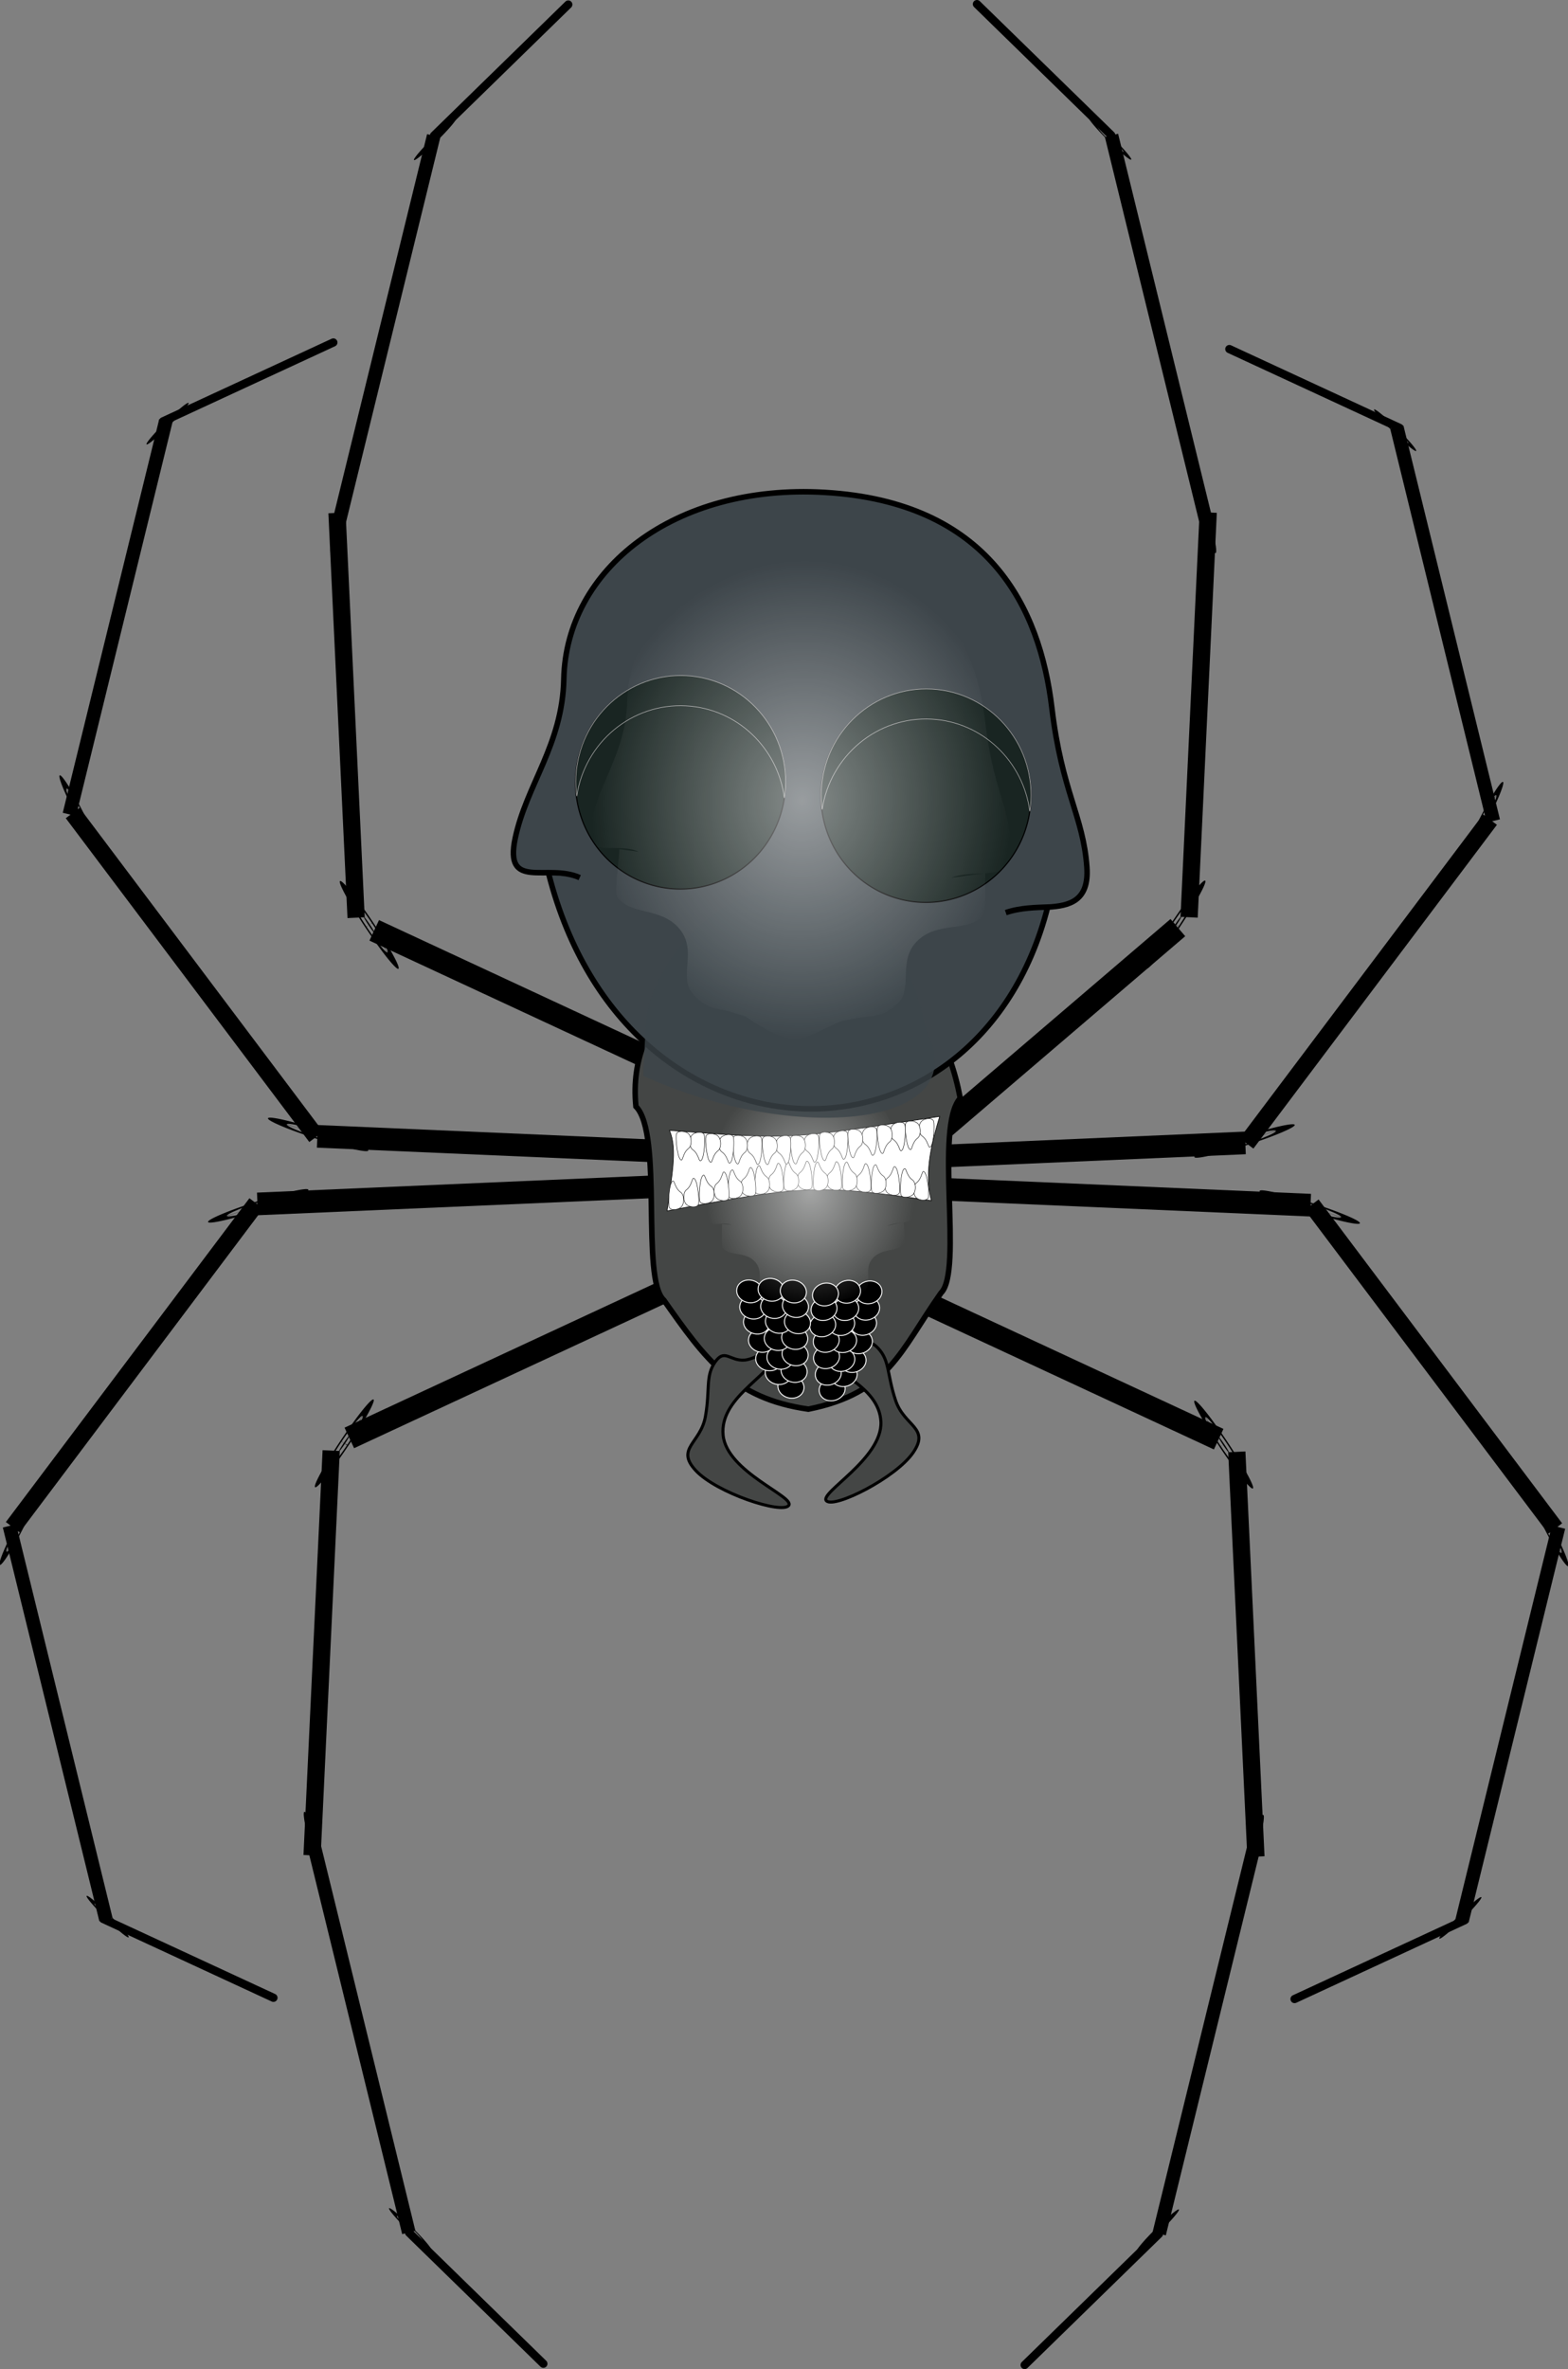 <?xml version="1.0" encoding="UTF-8" standalone="no"?>
<!-- Created with Inkscape (http://www.inkscape.org/) -->
<svg
   xmlns:dc="http://purl.org/dc/elements/1.1/"
   xmlns:cc="http://web.resource.org/cc/"
   xmlns:rdf="http://www.w3.org/1999/02/22-rdf-syntax-ns#"
   xmlns:svg="http://www.w3.org/2000/svg"
   xmlns="http://www.w3.org/2000/svg"
   xmlns:xlink="http://www.w3.org/1999/xlink"
   xmlns:sodipodi="http://sodipodi.sourceforge.net/DTD/sodipodi-0.dtd"
   xmlns:inkscape="http://www.inkscape.org/namespaces/inkscape"
   width="220.401"
   height="332.821"
   id="svg7749"
   sodipodi:version="0.32"
   inkscape:version="0.45"
   sodipodi:docbase="E:\SVG_Clipart\inwork"
   sodipodi:docname="Zeichnung.svg"
   inkscape:output_extension="org.inkscape.output.svg.inkscape"
   sodipodi:modified="true"
   version="1.0">
  <rect width="100%" height="100%" fill="#808080" stroke="none"/>
  <defs
     id="defs7751">
    <radialGradient
       inkscape:collect="always"
       xlink:href="#linearGradient20857"
       id="radialGradient4653"
       gradientUnits="userSpaceOnUse"
       gradientTransform="matrix(0.318,1.6932598e-2,-1.9277535e-2,0.362,1319.299,-105.436)"
       cx="-177.846"
       cy="517.765"
       fx="-177.846"
       fy="517.765"
       r="93.12" />
    <linearGradient
       inkscape:collect="always"
       id="linearGradient20857">
      <stop
         style="stop-color:white;stop-opacity:1;"
         offset="0"
         id="stop20859" />
      <stop
         style="stop-color:white;stop-opacity:0;"
         offset="1"
         id="stop20861" />
    </linearGradient>
    <radialGradient
       inkscape:collect="always"
       xlink:href="#linearGradient20857"
       id="radialGradient6266"
       gradientUnits="userSpaceOnUse"
       gradientTransform="matrix(0.158,-3.5338509e-3,4.0236533e-3,0.179,1279.897,40.522)"
       cx="-177.846"
       cy="517.765"
       fx="-177.846"
       fy="517.765"
       r="93.12" />
  </defs>
  <sodipodi:namedview
     id="base"
     pagecolor="#ffffff"
     bordercolor="#666666"
     borderopacity="1.0"
     inkscape:pageopacity="0.0"
     inkscape:pageshadow="2"
     inkscape:zoom="0.35"
     inkscape:cx="350"
     inkscape:cy="520"
     inkscape:document-units="px"
     inkscape:current-layer="layer1"
     inkscape:window-width="801"
     inkscape:window-height="579"
     inkscape:window-x="154"
     inkscape:window-y="154" />
  <g
     inkscape:label="Ebene 1"
     inkscape:groupmode="layer"
     id="layer1"
     transform="translate(110.2,-68.809)">
    <g
       transform="translate(-1250.204,102.285)"
       id="g7591">
      <g
         id="g7523">
        <g
           id="g7487">
          <g
             transform="translate(4.919,-3.935)"
             id="g13089">
            <path
               style="fill:none;fill-opacity:0.75;fill-rule:evenodd;stroke:#000000;stroke-width:2.421;stroke-linecap:butt;stroke-linejoin:miter;stroke-miterlimit:4;stroke-dasharray:none;stroke-opacity:1"
               d="M 1179.53,130.167 L 1145.297,84.676"
               id="path10147" />
            <path
               style="fill:none;fill-opacity:0.75;fill-rule:evenodd;stroke:#000000;stroke-width:1.915;stroke-linecap:butt;stroke-linejoin:miter;stroke-miterlimit:4;stroke-dasharray:none;stroke-opacity:1"
               d="M 1144.836,84.866 L 1158.395,29.572"
               id="path10149" />
            <path
               style="fill:none;fill-opacity:0.75;fill-rule:evenodd;stroke:#000000;stroke-width:1.157;stroke-linecap:round;stroke-linejoin:miter;stroke-miterlimit:4;stroke-dasharray:none;stroke-opacity:1"
               d="M 1181.941,18.572 L 1158.009,29.647"
               id="path10151" />
            <path
               style="fill:none;fill-opacity:0.75;fill-rule:evenodd;stroke:#000000;stroke-width:3.18;stroke-linecap:butt;stroke-linejoin:miter;stroke-miterlimit:4;stroke-dasharray:none;stroke-opacity:1"
               d="M 1236.577,132.559 L 1179.698,130.095"
               id="path10155" />
            <path
               sodipodi:type="arc"
               style="fill:#000000;fill-opacity:1;fill-rule:evenodd;stroke:#000000;stroke-width:5.396;stroke-linecap:round;stroke-linejoin:round;stroke-miterlimit:4;stroke-dasharray:none;stroke-opacity:1"
               id="path10157"
               sodipodi:cx="1168.5144"
               sodipodi:cy="291.05759"
               sodipodi:rx="0.61657894"
               sodipodi:ry="0.44620845"
               d="M 1169.131 291.058 A 0.617 0.446 0 1 1  1167.898,291.058 A 0.617 0.446 0 1 1  1169.131 291.058 z"
               transform="matrix(-2.126,-0.684,6.2763804e-2,-0.195,3645.796,985.846)" />
            <path
               sodipodi:type="arc"
               style="fill:#000000;fill-opacity:1;fill-rule:evenodd;stroke:#000000;stroke-width:5.396;stroke-linecap:round;stroke-linejoin:round;stroke-miterlimit:4;stroke-dasharray:none;stroke-opacity:1"
               id="path10161"
               sodipodi:cx="1168.5144"
               sodipodi:cy="291.05759"
               sodipodi:rx="0.61657894"
               sodipodi:ry="0.44620845"
               d="M 1169.131 291.058 A 0.617 0.446 0 1 1  1167.898,291.058 A 0.617 0.446 0 1 1  1169.131 291.058 z"
               transform="matrix(-0.772,-1.494,0.163,-5.9996678e-2,2000.697,1847.559)" />
            <path
               sodipodi:type="arc"
               style="fill:#000000;fill-opacity:1;fill-rule:evenodd;stroke:#000000;stroke-width:5.396;stroke-linecap:round;stroke-linejoin:round;stroke-miterlimit:4;stroke-dasharray:none;stroke-opacity:1"
               id="path10165"
               sodipodi:cx="1168.5144"
               sodipodi:cy="291.05759"
               sodipodi:rx="0.61657894"
               sodipodi:ry="0.44620845"
               d="M 1169.131 291.058 A 0.617 0.446 0 1 1  1167.898,291.058 A 0.617 0.446 0 1 1  1169.131 291.058 z"
               transform="matrix(-0.89,0.878,-8.05685e-2,-8.1702133e-2,2222.065,-972.203)" />
          </g>
          <g
             id="g13098">
            <path
               style="fill:none;fill-opacity:0.75;fill-rule:evenodd;stroke:#000000;stroke-width:2.421;stroke-linecap:butt;stroke-linejoin:miter;stroke-miterlimit:4;stroke-dasharray:none;stroke-opacity:1"
               d="M 1190.058,95.443 L 1187.372,38.574"
               id="path12751" />
            <path
               style="fill:none;fill-opacity:0.75;fill-rule:evenodd;stroke:#000000;stroke-width:1.915;stroke-linecap:butt;stroke-linejoin:miter;stroke-miterlimit:4;stroke-dasharray:none;stroke-opacity:1"
               d="M 1187.408,40.894 L 1200.966,-14.4"
               id="path12753" />
            <path
               style="fill:none;fill-opacity:0.75;fill-rule:evenodd;stroke:#000000;stroke-width:1.157;stroke-linecap:round;stroke-linejoin:miter;stroke-miterlimit:4;stroke-dasharray:none;stroke-opacity:1"
               d="M 1219.88,-32.839 L 1201.004,-14.425"
               id="path12755" />
            <path
               style="fill:none;fill-opacity:0.75;fill-rule:evenodd;stroke:#000000;stroke-width:3.18;stroke-linecap:butt;stroke-linejoin:miter;stroke-miterlimit:4;stroke-dasharray:none;stroke-opacity:1"
               d="M 1244.238,121.213 L 1192.607,97.223"
               id="path12757" />
            <path
               sodipodi:type="arc"
               style="fill:#000000;fill-opacity:1;fill-rule:evenodd;stroke:#000000;stroke-width:5.396;stroke-linecap:round;stroke-linejoin:round;stroke-miterlimit:4;stroke-dasharray:none;stroke-opacity:1"
               id="path12759"
               sodipodi:cx="1168.5144"
               sodipodi:cy="291.05759"
               sodipodi:rx="0.61657894"
               sodipodi:ry="0.44620845"
               d="M 1169.131 291.058 A 0.617 0.446 0 1 1  1167.898,291.058 A 0.617 0.446 0 1 1  1169.131 291.058 z"
               transform="matrix(-1.238,-1.858,0.171,-0.114,2588.755,2300.741)" />
            <path
               sodipodi:type="arc"
               style="fill:#000000;fill-opacity:1;fill-rule:evenodd;stroke:#000000;stroke-width:5.396;stroke-linecap:round;stroke-linejoin:round;stroke-miterlimit:4;stroke-dasharray:none;stroke-opacity:1"
               id="path12761"
               sodipodi:cx="1168.5144"
               sodipodi:cy="291.05759"
               sodipodi:rx="0.61657894"
               sodipodi:ry="0.44620845"
               d="M 1169.131 291.058 A 0.617 0.446 0 1 1  1167.898,291.058 A 0.617 0.446 0 1 1  1169.131 291.058 z"
               transform="matrix(0.468,-1.615,0.159,6.8427701e-2,594.934,1906.089)" />
            <path
               sodipodi:type="arc"
               style="fill:#000000;fill-opacity:1;fill-rule:evenodd;stroke:#000000;stroke-width:5.396;stroke-linecap:round;stroke-linejoin:round;stroke-miterlimit:4;stroke-dasharray:none;stroke-opacity:1"
               id="path12763"
               sodipodi:cx="1168.5144"
               sodipodi:cy="291.05759"
               sodipodi:rx="0.61657894"
               sodipodi:ry="0.44620845"
               d="M 1169.131 291.058 A 0.617 0.446 0 1 1  1167.898,291.058 A 0.617 0.446 0 1 1  1169.131 291.058 z"
               transform="matrix(-0.89,0.878,-8.05685e-2,-8.1702133e-2,2264.577,-1016.08)" />
          </g>
        </g>
        <g
           id="g12955"
           transform="matrix(1,0,0,-1,7.375,267.111)">
          <path
             id="path12957"
             d="M 1168.652,131.527 L 1134.42,86.036"
             style="fill:none;fill-opacity:0.75;fill-rule:evenodd;stroke:#000000;stroke-width:2.421;stroke-linecap:butt;stroke-linejoin:miter;stroke-miterlimit:4;stroke-dasharray:none;stroke-opacity:1" />
          <path
             id="path12959"
             d="M 1133.959,86.226 L 1147.518,30.932"
             style="fill:none;fill-opacity:0.75;fill-rule:evenodd;stroke:#000000;stroke-width:1.915;stroke-linecap:butt;stroke-linejoin:miter;stroke-miterlimit:4;stroke-dasharray:none;stroke-opacity:1" />
          <path
             id="path12961"
             d="M 1171.064,19.932 L 1147.132,31.007"
             style="fill:none;fill-opacity:0.75;fill-rule:evenodd;stroke:#000000;stroke-width:1.157;stroke-linecap:round;stroke-linejoin:miter;stroke-miterlimit:4;stroke-dasharray:none;stroke-opacity:1" />
          <path
             id="path12963"
             d="M 1225.7,133.919 L 1168.821,131.455"
             style="fill:none;fill-opacity:0.75;fill-rule:evenodd;stroke:#000000;stroke-width:3.18;stroke-linecap:butt;stroke-linejoin:miter;stroke-miterlimit:4;stroke-dasharray:none;stroke-opacity:1" />
          <path
             transform="matrix(-2.126,-0.684,6.2763804e-2,-0.195,3634.919,987.206)"
             d="M 1169.131 291.058 A 0.617 0.446 0 1 1  1167.898,291.058 A 0.617 0.446 0 1 1  1169.131 291.058 z"
             sodipodi:ry="0.44620845"
             sodipodi:rx="0.61657894"
             sodipodi:cy="291.05759"
             sodipodi:cx="1168.5144"
             id="path12965"
             style="fill:#000000;fill-opacity:1;fill-rule:evenodd;stroke:#000000;stroke-width:5.396;stroke-linecap:round;stroke-linejoin:round;stroke-miterlimit:4;stroke-dasharray:none;stroke-opacity:1"
             sodipodi:type="arc" />
          <path
             transform="matrix(-0.772,-1.494,0.163,-5.9996678e-2,1989.82,1848.918)"
             d="M 1169.131 291.058 A 0.617 0.446 0 1 1  1167.898,291.058 A 0.617 0.446 0 1 1  1169.131 291.058 z"
             sodipodi:ry="0.44620845"
             sodipodi:rx="0.61657894"
             sodipodi:cy="291.05759"
             sodipodi:cx="1168.5144"
             id="path12967"
             style="fill:#000000;fill-opacity:1;fill-rule:evenodd;stroke:#000000;stroke-width:5.396;stroke-linecap:round;stroke-linejoin:round;stroke-miterlimit:4;stroke-dasharray:none;stroke-opacity:1"
             sodipodi:type="arc" />
          <path
             transform="matrix(-0.89,0.878,-8.05685e-2,-8.1702133e-2,2211.188,-970.843)"
             d="M 1169.131 291.058 A 0.617 0.446 0 1 1  1167.898,291.058 A 0.617 0.446 0 1 1  1169.131 291.058 z"
             sodipodi:ry="0.44620845"
             sodipodi:rx="0.61657894"
             sodipodi:cy="291.05759"
             sodipodi:cx="1168.5144"
             id="path12969"
             style="fill:#000000;fill-opacity:1;fill-rule:evenodd;stroke:#000000;stroke-width:5.396;stroke-linecap:round;stroke-linejoin:round;stroke-miterlimit:4;stroke-dasharray:none;stroke-opacity:1"
             sodipodi:type="arc" />
          <path
             id="path12971"
             d="M 1179.181,96.803 L 1176.495,39.934"
             style="fill:none;fill-opacity:0.75;fill-rule:evenodd;stroke:#000000;stroke-width:2.421;stroke-linecap:butt;stroke-linejoin:miter;stroke-miterlimit:4;stroke-dasharray:none;stroke-opacity:1" />
          <path
             id="path12973"
             d="M 1176.531,42.254 L 1190.089,-13.04"
             style="fill:none;fill-opacity:0.75;fill-rule:evenodd;stroke:#000000;stroke-width:1.915;stroke-linecap:butt;stroke-linejoin:miter;stroke-miterlimit:4;stroke-dasharray:none;stroke-opacity:1" />
          <path
             id="path12975"
             d="M 1209.003,-31.479 L 1190.127,-13.066"
             style="fill:none;fill-opacity:0.75;fill-rule:evenodd;stroke:#000000;stroke-width:1.157;stroke-linecap:round;stroke-linejoin:miter;stroke-miterlimit:4;stroke-dasharray:none;stroke-opacity:1" />
          <path
             id="path12977"
             d="M 1233.361,122.573 L 1181.73,98.583"
             style="fill:none;fill-opacity:0.75;fill-rule:evenodd;stroke:#000000;stroke-width:3.18;stroke-linecap:butt;stroke-linejoin:miter;stroke-miterlimit:4;stroke-dasharray:none;stroke-opacity:1" />
          <path
             transform="matrix(-1.238,-1.858,0.171,-0.114,2577.878,2302.1)"
             d="M 1169.131 291.058 A 0.617 0.446 0 1 1  1167.898,291.058 A 0.617 0.446 0 1 1  1169.131 291.058 z"
             sodipodi:ry="0.44620845"
             sodipodi:rx="0.61657894"
             sodipodi:cy="291.05759"
             sodipodi:cx="1168.5144"
             id="path12979"
             style="fill:#000000;fill-opacity:1;fill-rule:evenodd;stroke:#000000;stroke-width:5.396;stroke-linecap:round;stroke-linejoin:round;stroke-miterlimit:4;stroke-dasharray:none;stroke-opacity:1"
             sodipodi:type="arc" />
          <path
             transform="matrix(0.468,-1.615,0.159,6.8427701e-2,583.817,1907.936)"
             d="M 1169.131 291.058 A 0.617 0.446 0 1 1  1167.898,291.058 A 0.617 0.446 0 1 1  1169.131 291.058 z"
             sodipodi:ry="0.44620845"
             sodipodi:rx="0.61657894"
             sodipodi:cy="291.05759"
             sodipodi:cx="1168.5144"
             id="path12981"
             style="fill:#000000;fill-opacity:1;fill-rule:evenodd;stroke:#000000;stroke-width:5.396;stroke-linecap:round;stroke-linejoin:round;stroke-miterlimit:4;stroke-dasharray:none;stroke-opacity:1"
             sodipodi:type="arc" />
          <path
             transform="matrix(-0.89,0.878,-8.05685e-2,-8.1702133e-2,2253.7,-1014.721)"
             d="M 1169.131 291.058 A 0.617 0.446 0 1 1  1167.898,291.058 A 0.617 0.446 0 1 1  1169.131 291.058 z"
             sodipodi:ry="0.44620845"
             sodipodi:rx="0.61657894"
             sodipodi:cy="291.05759"
             sodipodi:cx="1168.5144"
             id="path12983"
             style="fill:#000000;fill-opacity:1;fill-rule:evenodd;stroke:#000000;stroke-width:5.396;stroke-linecap:round;stroke-linejoin:round;stroke-miterlimit:4;stroke-dasharray:none;stroke-opacity:1"
             sodipodi:type="arc" />
        </g>
      </g>
      <g
         id="g7557">
        <g
           id="g7505">
          <g
             transform="translate(-2.459,-2.951)"
             id="g13181">
            <path
               style="fill:none;fill-opacity:0.75;fill-rule:evenodd;stroke:#000000;stroke-width:2.421;stroke-linecap:butt;stroke-linejoin:miter;stroke-miterlimit:4;stroke-dasharray:none;stroke-opacity:1"
               d="M 1317.674,130.107 L 1351.906,84.617"
               id="path12765" />
            <path
               style="fill:none;fill-opacity:0.75;fill-rule:evenodd;stroke:#000000;stroke-width:1.915;stroke-linecap:butt;stroke-linejoin:miter;stroke-miterlimit:4;stroke-dasharray:none;stroke-opacity:1"
               d="M 1352.367,84.807 L 1338.809,29.513"
               id="path12767" />
            <path
               style="fill:none;fill-opacity:0.75;fill-rule:evenodd;stroke:#000000;stroke-width:1.157;stroke-linecap:round;stroke-linejoin:miter;stroke-miterlimit:4;stroke-dasharray:none;stroke-opacity:1"
               d="M 1315.263,18.513 L 1339.194,29.588"
               id="path12769" />
            <path
               style="fill:none;fill-opacity:0.75;fill-rule:evenodd;stroke:#000000;stroke-width:3.18;stroke-linecap:butt;stroke-linejoin:miter;stroke-miterlimit:4;stroke-dasharray:none;stroke-opacity:1"
               d="M 1260.627,132.5 L 1317.506,130.036"
               id="path12771" />
            <path
               sodipodi:type="arc"
               style="fill:#000000;fill-opacity:1;fill-rule:evenodd;stroke:#000000;stroke-width:5.396;stroke-linecap:round;stroke-linejoin:round;stroke-miterlimit:4;stroke-dasharray:none;stroke-opacity:1"
               id="path12773"
               sodipodi:cx="1168.5144"
               sodipodi:cy="291.05759"
               sodipodi:rx="0.61657894"
               sodipodi:ry="0.44620845"
               d="M 1169.131 291.058 A 0.617 0.446 0 1 1  1167.898,291.058 A 0.617 0.446 0 1 1  1169.131 291.058 z"
               transform="matrix(2.126,-0.684,-6.2763804e-2,-0.195,-1148.593,985.787)" />
            <path
               sodipodi:type="arc"
               style="fill:#000000;fill-opacity:1;fill-rule:evenodd;stroke:#000000;stroke-width:5.396;stroke-linecap:round;stroke-linejoin:round;stroke-miterlimit:4;stroke-dasharray:none;stroke-opacity:1"
               id="path12775"
               sodipodi:cx="1168.5144"
               sodipodi:cy="291.05759"
               sodipodi:rx="0.61657894"
               sodipodi:ry="0.44620845"
               d="M 1169.131 291.058 A 0.617 0.446 0 1 1  1167.898,291.058 A 0.617 0.446 0 1 1  1169.131 291.058 z"
               transform="matrix(0.772,-1.494,-0.163,-5.9996678e-2,496.507,1847.499)" />
            <path
               sodipodi:type="arc"
               style="fill:#000000;fill-opacity:1;fill-rule:evenodd;stroke:#000000;stroke-width:5.396;stroke-linecap:round;stroke-linejoin:round;stroke-miterlimit:4;stroke-dasharray:none;stroke-opacity:1"
               id="path12777"
               sodipodi:cx="1168.5144"
               sodipodi:cy="291.05759"
               sodipodi:rx="0.61657894"
               sodipodi:ry="0.44620845"
               d="M 1169.131 291.058 A 0.617 0.446 0 1 1  1167.898,291.058 A 0.617 0.446 0 1 1  1169.131 291.058 z"
               transform="matrix(0.89,0.878,8.05685e-2,-8.1702133e-2,275.138,-972.262)" />
          </g>
          <path
             id="path12785"
             d="M 1262.289,133.831 L 1305.566,96.839"
             style="fill:none;fill-opacity:0.75;fill-rule:evenodd;stroke:#000000;stroke-width:3.18;stroke-linecap:butt;stroke-linejoin:miter;stroke-miterlimit:4;stroke-dasharray:none;stroke-opacity:1" />
          <g
             id="g13121">
            <path
               style="fill:none;fill-opacity:0.75;fill-rule:evenodd;stroke:#000000;stroke-width:2.421;stroke-linecap:butt;stroke-linejoin:miter;stroke-miterlimit:4;stroke-dasharray:none;stroke-opacity:1"
               d="M 1307.146,95.384 L 1309.832,38.515"
               id="path12779" />
            <path
               style="fill:none;fill-opacity:0.75;fill-rule:evenodd;stroke:#000000;stroke-width:1.915;stroke-linecap:butt;stroke-linejoin:miter;stroke-miterlimit:4;stroke-dasharray:none;stroke-opacity:1"
               d="M 1309.796,40.835 L 1296.237,-14.459"
               id="path12781" />
            <path
               style="fill:none;fill-opacity:0.75;fill-rule:evenodd;stroke:#000000;stroke-width:1.157;stroke-linecap:round;stroke-linejoin:miter;stroke-miterlimit:4;stroke-dasharray:none;stroke-opacity:1"
               d="M 1277.324,-32.898 L 1296.2,-14.485"
               id="path12783" />
            <path
               sodipodi:type="arc"
               style="fill:#000000;fill-opacity:1;fill-rule:evenodd;stroke:#000000;stroke-width:5.396;stroke-linecap:round;stroke-linejoin:round;stroke-miterlimit:4;stroke-dasharray:none;stroke-opacity:1"
               id="path12787"
               sodipodi:cx="1168.5144"
               sodipodi:cy="291.05759"
               sodipodi:rx="0.61657894"
               sodipodi:ry="0.44620845"
               d="M 1169.131 291.058 A 0.617 0.446 0 1 1  1167.898,291.058 A 0.617 0.446 0 1 1  1169.131 291.058 z"
               transform="matrix(1.238,-1.858,-0.171,-0.114,-91.551,2300.681)" />
            <path
               sodipodi:type="arc"
               style="fill:#000000;fill-opacity:1;fill-rule:evenodd;stroke:#000000;stroke-width:5.396;stroke-linecap:round;stroke-linejoin:round;stroke-miterlimit:4;stroke-dasharray:none;stroke-opacity:1"
               id="path12789"
               sodipodi:cx="1168.5144"
               sodipodi:cy="291.05759"
               sodipodi:rx="0.61657894"
               sodipodi:ry="0.44620845"
               d="M 1169.131 291.058 A 0.617 0.446 0 1 1  1167.898,291.058 A 0.617 0.446 0 1 1  1169.131 291.058 z"
               transform="matrix(-0.468,-1.615,-0.159,6.8427701e-2,1902.466,1906.103)" />
            <path
               sodipodi:type="arc"
               style="fill:#000000;fill-opacity:1;fill-rule:evenodd;stroke:#000000;stroke-width:5.396;stroke-linecap:round;stroke-linejoin:round;stroke-miterlimit:4;stroke-dasharray:none;stroke-opacity:1"
               id="path12791"
               sodipodi:cx="1168.5144"
               sodipodi:cy="291.05759"
               sodipodi:rx="0.61657894"
               sodipodi:ry="0.44620845"
               d="M 1169.131 291.058 A 0.617 0.446 0 1 1  1167.898,291.058 A 0.617 0.446 0 1 1  1169.131 291.058 z"
               transform="matrix(0.89,0.878,8.05685e-2,-8.1702133e-2,232.626,-1016.14)" />
          </g>
        </g>
        <g
           id="g12985"
           transform="matrix(1,0,0,-1,2.628,265.868)">
          <path
             id="path12987"
             d="M 1321.753,130.107 L 1355.985,84.617"
             style="fill:none;fill-opacity:0.75;fill-rule:evenodd;stroke:#000000;stroke-width:2.421;stroke-linecap:butt;stroke-linejoin:miter;stroke-miterlimit:4;stroke-dasharray:none;stroke-opacity:1" />
          <path
             id="path12989"
             d="M 1356.446,84.807 L 1342.887,29.513"
             style="fill:none;fill-opacity:0.75;fill-rule:evenodd;stroke:#000000;stroke-width:1.915;stroke-linecap:butt;stroke-linejoin:miter;stroke-miterlimit:4;stroke-dasharray:none;stroke-opacity:1" />
          <path
             id="path12991"
             d="M 1319.341,18.513 L 1343.273,29.588"
             style="fill:none;fill-opacity:0.75;fill-rule:evenodd;stroke:#000000;stroke-width:1.157;stroke-linecap:round;stroke-linejoin:miter;stroke-miterlimit:4;stroke-dasharray:none;stroke-opacity:1" />
          <path
             id="path12993"
             d="M 1264.706,132.5 L 1321.585,130.036"
             style="fill:none;fill-opacity:0.75;fill-rule:evenodd;stroke:#000000;stroke-width:3.18;stroke-linecap:butt;stroke-linejoin:miter;stroke-miterlimit:4;stroke-dasharray:none;stroke-opacity:1" />
          <path
             transform="matrix(2.126,-0.684,-6.2763804e-2,-0.195,-1144.514,985.787)"
             d="M 1169.131 291.058 A 0.617 0.446 0 1 1  1167.898,291.058 A 0.617 0.446 0 1 1  1169.131 291.058 z"
             sodipodi:ry="0.44620845"
             sodipodi:rx="0.61657894"
             sodipodi:cy="291.05759"
             sodipodi:cx="1168.5144"
             id="path12995"
             style="fill:#000000;fill-opacity:1;fill-rule:evenodd;stroke:#000000;stroke-width:5.396;stroke-linecap:round;stroke-linejoin:round;stroke-miterlimit:4;stroke-dasharray:none;stroke-opacity:1"
             sodipodi:type="arc" />
          <path
             transform="matrix(0.772,-1.494,-0.163,-5.9996678e-2,500.586,1847.499)"
             d="M 1169.131 291.058 A 0.617 0.446 0 1 1  1167.898,291.058 A 0.617 0.446 0 1 1  1169.131 291.058 z"
             sodipodi:ry="0.44620845"
             sodipodi:rx="0.61657894"
             sodipodi:cy="291.05759"
             sodipodi:cx="1168.5144"
             id="path12997"
             style="fill:#000000;fill-opacity:1;fill-rule:evenodd;stroke:#000000;stroke-width:5.396;stroke-linecap:round;stroke-linejoin:round;stroke-miterlimit:4;stroke-dasharray:none;stroke-opacity:1"
             sodipodi:type="arc" />
          <path
             transform="matrix(0.89,0.878,8.05685e-2,-8.1702133e-2,279.217,-972.262)"
             d="M 1169.131 291.058 A 0.617 0.446 0 1 1  1167.898,291.058 A 0.617 0.446 0 1 1  1169.131 291.058 z"
             sodipodi:ry="0.44620845"
             sodipodi:rx="0.61657894"
             sodipodi:cy="291.05759"
             sodipodi:cx="1168.5144"
             id="path12999"
             style="fill:#000000;fill-opacity:1;fill-rule:evenodd;stroke:#000000;stroke-width:5.396;stroke-linecap:round;stroke-linejoin:round;stroke-miterlimit:4;stroke-dasharray:none;stroke-opacity:1"
             sodipodi:type="arc" />
          <path
             id="path13001"
             d="M 1311.225,95.384 L 1313.911,38.515"
             style="fill:none;fill-opacity:0.75;fill-rule:evenodd;stroke:#000000;stroke-width:2.421;stroke-linecap:butt;stroke-linejoin:miter;stroke-miterlimit:4;stroke-dasharray:none;stroke-opacity:1" />
          <path
             id="path13003"
             d="M 1313.875,40.835 L 1300.316,-14.459"
             style="fill:none;fill-opacity:0.75;fill-rule:evenodd;stroke:#000000;stroke-width:1.915;stroke-linecap:butt;stroke-linejoin:miter;stroke-miterlimit:4;stroke-dasharray:none;stroke-opacity:1" />
          <path
             id="path13005"
             d="M 1281.403,-32.898 L 1300.279,-14.485"
             style="fill:none;fill-opacity:0.75;fill-rule:evenodd;stroke:#000000;stroke-width:1.157;stroke-linecap:round;stroke-linejoin:miter;stroke-miterlimit:4;stroke-dasharray:none;stroke-opacity:1" />
          <path
             id="path13007"
             d="M 1257.044,121.153 L 1308.675,97.164"
             style="fill:none;fill-opacity:0.75;fill-rule:evenodd;stroke:#000000;stroke-width:3.18;stroke-linecap:butt;stroke-linejoin:miter;stroke-miterlimit:4;stroke-dasharray:none;stroke-opacity:1" />
          <path
             transform="matrix(1.238,-1.858,-0.171,-0.114,-87.472,2300.681)"
             d="M 1169.131 291.058 A 0.617 0.446 0 1 1  1167.898,291.058 A 0.617 0.446 0 1 1  1169.131 291.058 z"
             sodipodi:ry="0.44620845"
             sodipodi:rx="0.61657894"
             sodipodi:cy="291.05759"
             sodipodi:cx="1168.5144"
             id="path13009"
             style="fill:#000000;fill-opacity:1;fill-rule:evenodd;stroke:#000000;stroke-width:5.396;stroke-linecap:round;stroke-linejoin:round;stroke-miterlimit:4;stroke-dasharray:none;stroke-opacity:1"
             sodipodi:type="arc" />
          <path
             transform="matrix(-0.468,-1.615,-0.159,6.8427701e-2,1906.537,1906.261)"
             d="M 1169.131 291.058 A 0.617 0.446 0 1 1  1167.898,291.058 A 0.617 0.446 0 1 1  1169.131 291.058 z"
             sodipodi:ry="0.44620845"
             sodipodi:rx="0.61657894"
             sodipodi:cy="291.05759"
             sodipodi:cx="1168.5144"
             id="path13011"
             style="fill:#000000;fill-opacity:1;fill-rule:evenodd;stroke:#000000;stroke-width:5.396;stroke-linecap:round;stroke-linejoin:round;stroke-miterlimit:4;stroke-dasharray:none;stroke-opacity:1"
             sodipodi:type="arc" />
          <path
             transform="matrix(0.89,0.878,8.05685e-2,-8.1702133e-2,236.705,-1016.14)"
             d="M 1169.131 291.058 A 0.617 0.446 0 1 1  1167.898,291.058 A 0.617 0.446 0 1 1  1169.131 291.058 z"
             sodipodi:ry="0.44620845"
             sodipodi:rx="0.61657894"
             sodipodi:cy="291.05759"
             sodipodi:cx="1168.5144"
             id="path13013"
             style="fill:#000000;fill-opacity:1;fill-rule:evenodd;stroke:#000000;stroke-width:5.396;stroke-linecap:round;stroke-linejoin:round;stroke-miterlimit:4;stroke-dasharray:none;stroke-opacity:1"
             sodipodi:type="arc" />
        </g>
      </g>
      <g
         id="g7404">
        <path
           style="opacity:1;fill:#444645;fill-opacity:1;fill-rule:evenodd;stroke:#000000;stroke-width:0.775px;stroke-linecap:butt;stroke-linejoin:miter;stroke-opacity:1"
           d="M 1229.391,121.969 C 1233.234,125.824 1230.029,146.223 1233.322,149.18 C 1239.113,157.412 1243.059,162.981 1253.626,164.489 C 1264.991,162.204 1266.498,156.336 1272.272,148.164 C 1275.429,145.062 1271.313,124.827 1274.979,120.804 C 1272.058,105.409 1261.791,99.349 1250.784,100.089 C 1239.777,100.828 1228.031,108.366 1229.391,121.969 z "
           id="path10273"
           sodipodi:nodetypes="cccccsc" />
        <g
           id="g7323">
          <path
             sodipodi:nodetypes="csssssss"
             id="path10267"
             d="M 1256.174,177.374 C 1255.042,176.288 1264.071,171.453 1263.825,166.253 C 1263.579,161.052 1256.316,159.072 1255.188,156.571 C 1254.06,154.071 1257.25,156.411 1259.312,156.25 C 1261.374,156.089 1261.791,154.175 1263.436,155.929 C 1265.082,157.682 1264.665,159.596 1265.893,163.264 C 1267.121,166.932 1270.78,167.072 1268.35,170.6 C 1265.92,174.127 1257.305,178.461 1256.174,177.374 z "
             style="opacity:1;fill:#444645;fill-opacity:1;fill-rule:evenodd;stroke:#000000;stroke-width:0.425px;stroke-linecap:butt;stroke-linejoin:miter;stroke-opacity:1" />
          <path
             sodipodi:nodetypes="csssssss"
             id="path10269"
             d="M 1250.861,178.024 C 1251.819,176.782 1242.174,173.337 1241.648,168.157 C 1241.121,162.977 1248.01,159.944 1248.756,157.304 C 1249.502,154.664 1246.693,157.451 1244.63,157.597 C 1242.567,157.743 1241.871,155.912 1240.504,157.889 C 1239.136,159.867 1239.832,161.699 1239.16,165.508 C 1238.488,169.317 1234.891,169.997 1237.816,173.126 C 1240.742,176.255 1249.903,179.266 1250.861,178.024 z "
             style="opacity:1;fill:#444645;fill-opacity:1;fill-rule:evenodd;stroke:#000000;stroke-width:0.425px;stroke-linecap:butt;stroke-linejoin:miter;stroke-opacity:1" />
          <g
             transform="matrix(-0.214,6.1890902e-2,-6.1890902e-2,-0.214,1329.401,312.388)"
             id="g10275"
             style="opacity:1">
            <path
               sodipodi:type="arc"
               style="opacity:1;fill:#000000;fill-opacity:1;fill-rule:evenodd;stroke:#ffffff;stroke-width:0.6;stroke-linecap:round;stroke-miterlimit:4;stroke-dasharray:none;stroke-opacity:1"
               id="path10277"
               sodipodi:cx="35.124218"
               sodipodi:cy="829.0943"
               sodipodi:rx="8.2465563"
               sodipodi:ry="7.0248437"
               d="M 43.371 829.094 A 8.247 7.025 0 1 1  26.878,829.094 A 8.247 7.025 0 1 1  43.371 829.094 z"
               transform="translate(89.271,-89.013)" />
            <path
               sodipodi:type="arc"
               style="opacity:1;fill:#000000;fill-opacity:1;fill-rule:evenodd;stroke:#ffffff;stroke-width:0.6;stroke-linecap:round;stroke-miterlimit:4;stroke-dasharray:none;stroke-opacity:1"
               id="path10279"
               sodipodi:cx="35.124218"
               sodipodi:cy="829.0943"
               sodipodi:rx="8.2465563"
               sodipodi:ry="7.0248437"
               d="M 43.371 829.094 A 8.247 7.025 0 1 1  26.878,829.094 A 8.247 7.025 0 1 1  43.371 829.094 z"
               transform="translate(79.501,-82.507)" />
            <path
               sodipodi:type="arc"
               style="opacity:1;fill:#000000;fill-opacity:1;fill-rule:evenodd;stroke:#ffffff;stroke-width:0.6;stroke-linecap:round;stroke-miterlimit:4;stroke-dasharray:none;stroke-opacity:1"
               id="path10281"
               sodipodi:cx="35.124218"
               sodipodi:cy="829.0943"
               sodipodi:rx="8.2465563"
               sodipodi:ry="7.0248437"
               d="M 43.371 829.094 A 8.247 7.025 0 1 1  26.878,829.094 A 8.247 7.025 0 1 1  43.371 829.094 z"
               transform="translate(88.891,-78.867)" />
            <path
               sodipodi:type="arc"
               style="opacity:1;fill:#000000;fill-opacity:1;fill-rule:evenodd;stroke:#ffffff;stroke-width:0.6;stroke-linecap:round;stroke-miterlimit:4;stroke-dasharray:none;stroke-opacity:1"
               id="path10283"
               sodipodi:cx="35.124218"
               sodipodi:cy="829.0943"
               sodipodi:rx="8.2465563"
               sodipodi:ry="7.0248437"
               d="M 43.371 829.094 A 8.247 7.025 0 1 1  26.878,829.094 A 8.247 7.025 0 1 1  43.371 829.094 z"
               transform="translate(71.636,-75.503)" />
            <path
               sodipodi:type="arc"
               style="opacity:1;fill:#000000;fill-opacity:1;fill-rule:evenodd;stroke:#ffffff;stroke-width:0.6;stroke-linecap:round;stroke-miterlimit:4;stroke-dasharray:none;stroke-opacity:1"
               id="path10285"
               sodipodi:cx="35.124218"
               sodipodi:cy="829.0943"
               sodipodi:rx="8.2465563"
               sodipodi:ry="7.0248437"
               d="M 43.371 829.094 A 8.247 7.025 0 1 1  26.878,829.094 A 8.247 7.025 0 1 1  43.371 829.094 z"
               transform="translate(78.278,-72.916)" />
            <path
               sodipodi:type="arc"
               style="opacity:1;fill:#000000;fill-opacity:1;fill-rule:evenodd;stroke:#ffffff;stroke-width:0.6;stroke-linecap:round;stroke-miterlimit:4;stroke-dasharray:none;stroke-opacity:1"
               id="path10287"
               sodipodi:cx="35.124218"
               sodipodi:cy="829.0943"
               sodipodi:rx="8.2465563"
               sodipodi:ry="7.0248437"
               d="M 43.371 829.094 A 8.247 7.025 0 1 1  26.878,829.094 A 8.247 7.025 0 1 1  43.371 829.094 z"
               transform="translate(87.057,-68.536)" />
            <path
               sodipodi:type="arc"
               style="opacity:1;fill:#000000;fill-opacity:1;fill-rule:evenodd;stroke:#ffffff;stroke-width:0.6;stroke-linecap:round;stroke-miterlimit:4;stroke-dasharray:none;stroke-opacity:1"
               id="path10289"
               sodipodi:cx="35.124218"
               sodipodi:cy="829.0943"
               sodipodi:rx="8.2465563"
               sodipodi:ry="7.0248437"
               d="M 43.371 829.094 A 8.247 7.025 0 1 1  26.878,829.094 A 8.247 7.025 0 1 1  43.371 829.094 z"
               transform="translate(64.499,-65.258)" />
            <path
               sodipodi:type="arc"
               style="opacity:1;fill:#000000;fill-opacity:1;fill-rule:evenodd;stroke:#ffffff;stroke-width:0.6;stroke-linecap:round;stroke-miterlimit:4;stroke-dasharray:none;stroke-opacity:1"
               id="path10291"
               sodipodi:cx="35.124218"
               sodipodi:cy="829.0943"
               sodipodi:rx="8.2465563"
               sodipodi:ry="7.0248437"
               d="M 43.371 829.094 A 8.247 7.025 0 1 1  26.878,829.094 A 8.247 7.025 0 1 1  43.371 829.094 z"
               transform="translate(73.885,-61.809)" />
            <path
               sodipodi:type="arc"
               style="opacity:1;fill:#000000;fill-opacity:1;fill-rule:evenodd;stroke:#ffffff;stroke-width:0.6;stroke-linecap:round;stroke-miterlimit:4;stroke-dasharray:none;stroke-opacity:1"
               id="path10293"
               sodipodi:cx="35.124218"
               sodipodi:cy="829.0943"
               sodipodi:rx="8.2465563"
               sodipodi:ry="7.0248437"
               d="M 43.371 829.094 A 8.247 7.025 0 1 1  26.878,829.094 A 8.247 7.025 0 1 1  43.371 829.094 z"
               transform="translate(84.375,-58.596)" />
            <path
               sodipodi:type="arc"
               style="opacity:1;fill:#000000;fill-opacity:1;fill-rule:evenodd;stroke:#ffffff;stroke-width:0.6;stroke-linecap:round;stroke-miterlimit:4;stroke-dasharray:none;stroke-opacity:1"
               id="path10295"
               sodipodi:cx="35.124218"
               sodipodi:cy="829.0943"
               sodipodi:rx="8.2465563"
               sodipodi:ry="7.0248437"
               d="M 43.371 829.094 A 8.247 7.025 0 1 1  26.878,829.094 A 8.247 7.025 0 1 1  43.371 829.094 z"
               transform="translate(58.758,-54.824)" />
            <path
               sodipodi:type="arc"
               style="opacity:1;fill:#000000;fill-opacity:1;fill-rule:evenodd;stroke:#ffffff;stroke-width:0.6;stroke-linecap:round;stroke-miterlimit:4;stroke-dasharray:none;stroke-opacity:1"
               id="path10297"
               sodipodi:cx="35.124218"
               sodipodi:cy="829.0943"
               sodipodi:rx="8.2465563"
               sodipodi:ry="7.0248437"
               d="M 43.371 829.094 A 8.247 7.025 0 1 1  26.878,829.094 A 8.247 7.025 0 1 1  43.371 829.094 z"
               transform="translate(72.063,-51.119)" />
            <path
               sodipodi:type="arc"
               style="opacity:1;fill:#000000;fill-opacity:1;fill-rule:evenodd;stroke:#ffffff;stroke-width:0.6;stroke-linecap:round;stroke-miterlimit:4;stroke-dasharray:none;stroke-opacity:1"
               id="path10299"
               sodipodi:cx="35.124218"
               sodipodi:cy="829.0943"
               sodipodi:rx="8.2465563"
               sodipodi:ry="7.0248437"
               d="M 43.371 829.094 A 8.247 7.025 0 1 1  26.878,829.094 A 8.247 7.025 0 1 1  43.371 829.094 z"
               transform="translate(83.789,-48.592)" />
            <path
               sodipodi:type="arc"
               style="opacity:1;fill:#000000;fill-opacity:1;fill-rule:evenodd;stroke:#ffffff;stroke-width:0.6;stroke-linecap:round;stroke-miterlimit:4;stroke-dasharray:none;stroke-opacity:1"
               id="path10301"
               sodipodi:cx="35.124218"
               sodipodi:cy="829.0943"
               sodipodi:rx="8.2465563"
               sodipodi:ry="7.0248437"
               d="M 43.371 829.094 A 8.247 7.025 0 1 1  26.878,829.094 A 8.247 7.025 0 1 1  43.371 829.094 z"
               transform="translate(54.245,-46.192)" />
            <path
               sodipodi:type="arc"
               style="opacity:1;fill:#000000;fill-opacity:1;fill-rule:evenodd;stroke:#ffffff;stroke-width:0.6;stroke-linecap:round;stroke-miterlimit:4;stroke-dasharray:none;stroke-opacity:1"
               id="path10303"
               sodipodi:cx="35.124218"
               sodipodi:cy="829.0943"
               sodipodi:rx="8.2465563"
               sodipodi:ry="7.0248437"
               d="M 43.371 829.094 A 8.247 7.025 0 1 1  26.878,829.094 A 8.247 7.025 0 1 1  43.371 829.094 z"
               transform="translate(66.972,-42.758)" />
            <path
               sodipodi:type="arc"
               style="opacity:1;fill:#000000;fill-opacity:1;fill-rule:evenodd;stroke:#ffffff;stroke-width:0.6;stroke-linecap:round;stroke-miterlimit:4;stroke-dasharray:none;stroke-opacity:1"
               id="path10305"
               sodipodi:cx="35.124218"
               sodipodi:cy="829.0943"
               sodipodi:rx="8.2465563"
               sodipodi:ry="7.0248437"
               d="M 43.371 829.094 A 8.247 7.025 0 1 1  26.878,829.094 A 8.247 7.025 0 1 1  43.371 829.094 z"
               transform="translate(80.137,-38.946)" />
            <path
               sodipodi:type="arc"
               style="opacity:1;fill:#000000;fill-opacity:1;fill-rule:evenodd;stroke:#ffffff;stroke-width:0.6;stroke-linecap:round;stroke-miterlimit:4;stroke-dasharray:none;stroke-opacity:1"
               id="path10307"
               sodipodi:cx="35.124218"
               sodipodi:cy="829.0943"
               sodipodi:rx="8.2465563"
               sodipodi:ry="7.0248437"
               d="M 43.371 829.094 A 8.247 7.025 0 1 1  26.878,829.094 A 8.247 7.025 0 1 1  43.371 829.094 z"
               transform="translate(49.977,-36.693)" />
            <path
               sodipodi:type="arc"
               style="opacity:1;fill:#000000;fill-opacity:1;fill-rule:evenodd;stroke:#ffffff;stroke-width:0.6;stroke-linecap:round;stroke-miterlimit:4;stroke-dasharray:none;stroke-opacity:1"
               id="path10309"
               sodipodi:cx="35.124218"
               sodipodi:cy="829.0943"
               sodipodi:rx="8.2465563"
               sodipodi:ry="7.0248437"
               d="M 43.371 829.094 A 8.247 7.025 0 1 1  26.878,829.094 A 8.247 7.025 0 1 1  43.371 829.094 z"
               transform="translate(62.84,-32.566)" />
            <path
               sodipodi:type="arc"
               style="opacity:1;fill:#000000;fill-opacity:1;fill-rule:evenodd;stroke:#ffffff;stroke-width:0.6;stroke-linecap:round;stroke-miterlimit:4;stroke-dasharray:none;stroke-opacity:1"
               id="path10311"
               sodipodi:cx="35.124218"
               sodipodi:cy="829.0943"
               sodipodi:rx="8.2465563"
               sodipodi:ry="7.0248437"
               d="M 43.371 829.094 A 8.247 7.025 0 1 1  26.878,829.094 A 8.247 7.025 0 1 1  43.371 829.094 z"
               transform="translate(76.703,-30.344)" />
          </g>
          <g
             transform="matrix(0.217,5.2231025e-2,5.2231025e-2,-0.217,1185.531,315.449)"
             id="g10313"
             style="opacity:1">
            <path
               sodipodi:type="arc"
               style="opacity:1;fill:#000000;fill-opacity:1;fill-rule:evenodd;stroke:#ffffff;stroke-width:0.6;stroke-linecap:round;stroke-miterlimit:4;stroke-dasharray:none;stroke-opacity:1"
               id="path10315"
               sodipodi:cx="35.124218"
               sodipodi:cy="829.0943"
               sodipodi:rx="8.2465563"
               sodipodi:ry="7.0248437"
               d="M 43.371 829.094 A 8.247 7.025 0 1 1  26.878,829.094 A 8.247 7.025 0 1 1  43.371 829.094 z"
               transform="translate(89.271,-89.013)" />
            <path
               sodipodi:type="arc"
               style="opacity:1;fill:#000000;fill-opacity:1;fill-rule:evenodd;stroke:#ffffff;stroke-width:0.6;stroke-linecap:round;stroke-miterlimit:4;stroke-dasharray:none;stroke-opacity:1"
               id="path10317"
               sodipodi:cx="35.124218"
               sodipodi:cy="829.0943"
               sodipodi:rx="8.2465563"
               sodipodi:ry="7.0248437"
               d="M 43.371 829.094 A 8.247 7.025 0 1 1  26.878,829.094 A 8.247 7.025 0 1 1  43.371 829.094 z"
               transform="translate(79.501,-82.507)" />
            <path
               sodipodi:type="arc"
               style="opacity:1;fill:#000000;fill-opacity:1;fill-rule:evenodd;stroke:#ffffff;stroke-width:0.6;stroke-linecap:round;stroke-miterlimit:4;stroke-dasharray:none;stroke-opacity:1"
               id="path10319"
               sodipodi:cx="35.124218"
               sodipodi:cy="829.0943"
               sodipodi:rx="8.2465563"
               sodipodi:ry="7.0248437"
               d="M 43.371 829.094 A 8.247 7.025 0 1 1  26.878,829.094 A 8.247 7.025 0 1 1  43.371 829.094 z"
               transform="translate(88.891,-78.867)" />
            <path
               sodipodi:type="arc"
               style="opacity:1;fill:#000000;fill-opacity:1;fill-rule:evenodd;stroke:#ffffff;stroke-width:0.6;stroke-linecap:round;stroke-miterlimit:4;stroke-dasharray:none;stroke-opacity:1"
               id="path10321"
               sodipodi:cx="35.124218"
               sodipodi:cy="829.0943"
               sodipodi:rx="8.2465563"
               sodipodi:ry="7.0248437"
               d="M 43.371 829.094 A 8.247 7.025 0 1 1  26.878,829.094 A 8.247 7.025 0 1 1  43.371 829.094 z"
               transform="translate(71.636,-75.503)" />
            <path
               sodipodi:type="arc"
               style="opacity:1;fill:#000000;fill-opacity:1;fill-rule:evenodd;stroke:#ffffff;stroke-width:0.6;stroke-linecap:round;stroke-miterlimit:4;stroke-dasharray:none;stroke-opacity:1"
               id="path10323"
               sodipodi:cx="35.124218"
               sodipodi:cy="829.0943"
               sodipodi:rx="8.2465563"
               sodipodi:ry="7.0248437"
               d="M 43.371 829.094 A 8.247 7.025 0 1 1  26.878,829.094 A 8.247 7.025 0 1 1  43.371 829.094 z"
               transform="translate(78.278,-72.916)" />
            <path
               sodipodi:type="arc"
               style="opacity:1;fill:#000000;fill-opacity:1;fill-rule:evenodd;stroke:#ffffff;stroke-width:0.6;stroke-linecap:round;stroke-miterlimit:4;stroke-dasharray:none;stroke-opacity:1"
               id="path10325"
               sodipodi:cx="35.124218"
               sodipodi:cy="829.0943"
               sodipodi:rx="8.2465563"
               sodipodi:ry="7.0248437"
               d="M 43.371 829.094 A 8.247 7.025 0 1 1  26.878,829.094 A 8.247 7.025 0 1 1  43.371 829.094 z"
               transform="translate(87.057,-68.536)" />
            <path
               sodipodi:type="arc"
               style="opacity:1;fill:#000000;fill-opacity:1;fill-rule:evenodd;stroke:#ffffff;stroke-width:0.6;stroke-linecap:round;stroke-miterlimit:4;stroke-dasharray:none;stroke-opacity:1"
               id="path10327"
               sodipodi:cx="35.124218"
               sodipodi:cy="829.0943"
               sodipodi:rx="8.2465563"
               sodipodi:ry="7.0248437"
               d="M 43.371 829.094 A 8.247 7.025 0 1 1  26.878,829.094 A 8.247 7.025 0 1 1  43.371 829.094 z"
               transform="translate(64.499,-65.258)" />
            <path
               sodipodi:type="arc"
               style="opacity:1;fill:#000000;fill-opacity:1;fill-rule:evenodd;stroke:#ffffff;stroke-width:0.6;stroke-linecap:round;stroke-miterlimit:4;stroke-dasharray:none;stroke-opacity:1"
               id="path10329"
               sodipodi:cx="35.124218"
               sodipodi:cy="829.0943"
               sodipodi:rx="8.2465563"
               sodipodi:ry="7.0248437"
               d="M 43.371 829.094 A 8.247 7.025 0 1 1  26.878,829.094 A 8.247 7.025 0 1 1  43.371 829.094 z"
               transform="translate(73.885,-61.809)" />
            <path
               sodipodi:type="arc"
               style="opacity:1;fill:#000000;fill-opacity:1;fill-rule:evenodd;stroke:#ffffff;stroke-width:0.6;stroke-linecap:round;stroke-miterlimit:4;stroke-dasharray:none;stroke-opacity:1"
               id="path10331"
               sodipodi:cx="35.124218"
               sodipodi:cy="829.0943"
               sodipodi:rx="8.2465563"
               sodipodi:ry="7.0248437"
               d="M 43.371 829.094 A 8.247 7.025 0 1 1  26.878,829.094 A 8.247 7.025 0 1 1  43.371 829.094 z"
               transform="translate(84.375,-58.596)" />
            <path
               sodipodi:type="arc"
               style="opacity:1;fill:#000000;fill-opacity:1;fill-rule:evenodd;stroke:#ffffff;stroke-width:0.6;stroke-linecap:round;stroke-miterlimit:4;stroke-dasharray:none;stroke-opacity:1"
               id="path10333"
               sodipodi:cx="35.124218"
               sodipodi:cy="829.0943"
               sodipodi:rx="8.2465563"
               sodipodi:ry="7.0248437"
               d="M 43.371 829.094 A 8.247 7.025 0 1 1  26.878,829.094 A 8.247 7.025 0 1 1  43.371 829.094 z"
               transform="translate(58.758,-54.824)" />
            <path
               sodipodi:type="arc"
               style="opacity:1;fill:#000000;fill-opacity:1;fill-rule:evenodd;stroke:#ffffff;stroke-width:0.6;stroke-linecap:round;stroke-miterlimit:4;stroke-dasharray:none;stroke-opacity:1"
               id="path10335"
               sodipodi:cx="35.124218"
               sodipodi:cy="829.0943"
               sodipodi:rx="8.2465563"
               sodipodi:ry="7.0248437"
               d="M 43.371 829.094 A 8.247 7.025 0 1 1  26.878,829.094 A 8.247 7.025 0 1 1  43.371 829.094 z"
               transform="translate(72.063,-51.119)" />
            <path
               sodipodi:type="arc"
               style="opacity:1;fill:#000000;fill-opacity:1;fill-rule:evenodd;stroke:#ffffff;stroke-width:0.6;stroke-linecap:round;stroke-miterlimit:4;stroke-dasharray:none;stroke-opacity:1"
               id="path10337"
               sodipodi:cx="35.124218"
               sodipodi:cy="829.0943"
               sodipodi:rx="8.2465563"
               sodipodi:ry="7.0248437"
               d="M 43.371 829.094 A 8.247 7.025 0 1 1  26.878,829.094 A 8.247 7.025 0 1 1  43.371 829.094 z"
               transform="translate(83.789,-48.592)" />
            <path
               sodipodi:type="arc"
               style="opacity:1;fill:#000000;fill-opacity:1;fill-rule:evenodd;stroke:#ffffff;stroke-width:0.6;stroke-linecap:round;stroke-miterlimit:4;stroke-dasharray:none;stroke-opacity:1"
               id="path10339"
               sodipodi:cx="35.124218"
               sodipodi:cy="829.0943"
               sodipodi:rx="8.2465563"
               sodipodi:ry="7.0248437"
               d="M 43.371 829.094 A 8.247 7.025 0 1 1  26.878,829.094 A 8.247 7.025 0 1 1  43.371 829.094 z"
               transform="translate(54.245,-46.192)" />
            <path
               sodipodi:type="arc"
               style="opacity:1;fill:#000000;fill-opacity:1;fill-rule:evenodd;stroke:#ffffff;stroke-width:0.6;stroke-linecap:round;stroke-miterlimit:4;stroke-dasharray:none;stroke-opacity:1"
               id="path10341"
               sodipodi:cx="35.124218"
               sodipodi:cy="829.0943"
               sodipodi:rx="8.2465563"
               sodipodi:ry="7.0248437"
               d="M 43.371 829.094 A 8.247 7.025 0 1 1  26.878,829.094 A 8.247 7.025 0 1 1  43.371 829.094 z"
               transform="translate(66.972,-42.758)" />
            <path
               sodipodi:type="arc"
               style="opacity:1;fill:#000000;fill-opacity:1;fill-rule:evenodd;stroke:#ffffff;stroke-width:0.6;stroke-linecap:round;stroke-miterlimit:4;stroke-dasharray:none;stroke-opacity:1"
               id="path10343"
               sodipodi:cx="35.124218"
               sodipodi:cy="829.0943"
               sodipodi:rx="8.2465563"
               sodipodi:ry="7.0248437"
               d="M 43.371 829.094 A 8.247 7.025 0 1 1  26.878,829.094 A 8.247 7.025 0 1 1  43.371 829.094 z"
               transform="translate(80.137,-38.946)" />
            <path
               sodipodi:type="arc"
               style="opacity:1;fill:#000000;fill-opacity:1;fill-rule:evenodd;stroke:#ffffff;stroke-width:0.6;stroke-linecap:round;stroke-miterlimit:4;stroke-dasharray:none;stroke-opacity:1"
               id="path10345"
               sodipodi:cx="35.124218"
               sodipodi:cy="829.0943"
               sodipodi:rx="8.2465563"
               sodipodi:ry="7.0248437"
               d="M 43.371 829.094 A 8.247 7.025 0 1 1  26.878,829.094 A 8.247 7.025 0 1 1  43.371 829.094 z"
               transform="translate(49.977,-36.693)" />
            <path
               sodipodi:type="arc"
               style="opacity:1;fill:#000000;fill-opacity:1;fill-rule:evenodd;stroke:#ffffff;stroke-width:0.6;stroke-linecap:round;stroke-miterlimit:4;stroke-dasharray:none;stroke-opacity:1"
               id="path10347"
               sodipodi:cx="35.124218"
               sodipodi:cy="829.0943"
               sodipodi:rx="8.2465563"
               sodipodi:ry="7.0248437"
               d="M 43.371 829.094 A 8.247 7.025 0 1 1  26.878,829.094 A 8.247 7.025 0 1 1  43.371 829.094 z"
               transform="translate(62.84,-32.566)" />
            <path
               sodipodi:type="arc"
               style="opacity:1;fill:#000000;fill-opacity:1;fill-rule:evenodd;stroke:#ffffff;stroke-width:0.6;stroke-linecap:round;stroke-miterlimit:4;stroke-dasharray:none;stroke-opacity:1"
               id="path10349"
               sodipodi:cx="35.124218"
               sodipodi:cy="829.0943"
               sodipodi:rx="8.2465563"
               sodipodi:ry="7.0248437"
               d="M 43.371 829.094 A 8.247 7.025 0 1 1  26.878,829.094 A 8.247 7.025 0 1 1  43.371 829.094 z"
               transform="translate(76.703,-30.344)" />
          </g>
          <g
             transform="matrix(-0.425,9.5207195e-3,-9.5207195e-3,-0.425,1200.118,477.656)"
             id="g10351"
             style="opacity:1">
            <path
               style="fill:#ffffff;fill-opacity:1;fill-rule:evenodd;stroke:#000000;stroke-width:0.2;stroke-linecap:round;stroke-miterlimit:4;stroke-opacity:1"
               d="M -184.538,801.664 C -147.55,807.908 -141.845,807.664 -97.116,800.217 C -98.646,810.914 -101.179,820.431 -98.481,826.803 C -140.256,822.657 -138.377,823.1 -187.931,829.422 C -184.163,818.046 -182.694,809.946 -184.538,801.664 z "
               id="path10353"
               sodipodi:nodetypes="ccccc" />
            <path
               style="fill:#ffffff;fill-opacity:1;fill-rule:evenodd;stroke:#000000;stroke-width:0.148px;stroke-linecap:butt;stroke-linejoin:miter;stroke-opacity:1"
               d="M -141.039,807.173 C -142.021,805.978 -144.853,805.736 -145.194,807.059 C -145.536,808.382 -145.095,814.173 -144.113,815.369 C -143.131,816.564 -143.487,813.448 -141.267,811.84 C -140.16,811.038 -140.058,808.368 -141.039,807.173 z "
               id="path10355"
               sodipodi:nodetypes="cssss" />
            <path
               style="fill:#ffffff;fill-opacity:1;fill-rule:evenodd;stroke:#000000;stroke-width:0.148px;stroke-linecap:butt;stroke-linejoin:miter;stroke-opacity:1"
               d="M -140.162,806.957 C -139.18,805.761 -136.349,805.52 -136.007,806.843 C -135.666,808.166 -136.107,813.957 -137.089,815.152 C -138.07,816.348 -137.715,813.231 -139.934,811.624 C -141.041,810.822 -141.144,808.152 -140.162,806.957 z "
               id="path10357"
               sodipodi:nodetypes="cssss" />
            <path
               style="fill:#ffffff;fill-opacity:1;fill-rule:evenodd;stroke:#000000;stroke-width:0.148px;stroke-linecap:butt;stroke-linejoin:miter;stroke-opacity:1"
               d="M -143.533,823.657 C -144.515,824.852 -147.346,825.094 -147.688,823.771 C -148.029,822.447 -147.588,816.656 -146.606,815.461 C -145.625,814.266 -145.98,817.382 -143.761,818.99 C -142.654,819.791 -142.551,822.462 -143.533,823.657 z "
               id="path10359"
               sodipodi:nodetypes="cssss" />
            <path
               style="fill:#ffffff;fill-opacity:1;fill-rule:evenodd;stroke:#000000;stroke-width:0.148px;stroke-linecap:butt;stroke-linejoin:miter;stroke-opacity:1"
               d="M -142.656,823.224 C -141.674,824.419 -138.842,824.661 -138.501,823.338 C -138.159,822.015 -138.6,816.224 -139.582,815.028 C -140.564,813.833 -140.208,816.949 -142.428,818.557 C -143.535,819.359 -143.637,822.029 -142.656,823.224 z "
               id="path10361"
               sodipodi:nodetypes="cssss" />
            <path
               style="fill:#ffffff;fill-opacity:1;fill-rule:evenodd;stroke:#000000;stroke-width:0.148px;stroke-linecap:butt;stroke-linejoin:miter;stroke-opacity:1"
               d="M -131.527,806.682 C -132.509,805.487 -135.341,805.245 -135.682,806.569 C -136.024,807.892 -135.583,813.683 -134.601,814.878 C -133.619,816.073 -133.975,812.957 -131.755,811.349 C -130.648,810.548 -130.546,807.878 -131.527,806.682 z "
               id="path10363"
               sodipodi:nodetypes="cssss" />
            <path
               style="fill:#ffffff;fill-opacity:1;fill-rule:evenodd;stroke:#000000;stroke-width:0.148px;stroke-linecap:butt;stroke-linejoin:miter;stroke-opacity:1"
               d="M -130.542,806.033 C -129.56,804.838 -126.728,804.596 -126.387,805.92 C -126.046,807.243 -126.487,813.034 -127.468,814.229 C -128.45,815.424 -128.094,812.308 -130.314,810.7 C -131.421,809.899 -131.524,807.229 -130.542,806.033 z "
               id="path10365"
               sodipodi:nodetypes="cssss" />
            <path
               style="fill:#ffffff;fill-opacity:1;fill-rule:evenodd;stroke:#000000;stroke-width:0.148px;stroke-linecap:butt;stroke-linejoin:miter;stroke-opacity:1"
               d="M -150.78,806.791 C -151.761,805.595 -154.593,805.353 -154.934,806.677 C -155.276,808 -154.835,813.791 -153.853,814.986 C -152.871,816.181 -153.227,813.065 -151.007,811.458 C -149.901,810.656 -149.798,807.986 -150.78,806.791 z "
               id="path10367"
               sodipodi:nodetypes="cssss" />
            <path
               style="fill:#ffffff;fill-opacity:1;fill-rule:evenodd;stroke:#000000;stroke-width:0.148px;stroke-linecap:butt;stroke-linejoin:miter;stroke-opacity:1"
               d="M -149.902,806.791 C -148.92,805.595 -146.089,805.353 -145.747,806.677 C -145.406,808 -145.847,813.791 -146.829,814.986 C -147.811,816.181 -147.455,813.065 -149.675,811.458 C -150.781,810.656 -150.884,807.986 -149.902,806.791 z "
               id="path10369"
               sodipodi:nodetypes="cssss" />
            <path
               style="fill:#ffffff;fill-opacity:1;fill-rule:evenodd;stroke:#000000;stroke-width:0.148px;stroke-linecap:butt;stroke-linejoin:miter;stroke-opacity:1"
               d="M -160.406,805.925 C -161.388,804.73 -164.219,804.488 -164.561,805.811 C -164.902,807.135 -164.461,812.926 -163.479,814.121 C -162.497,815.316 -162.853,812.2 -160.634,810.592 C -159.527,809.791 -159.424,807.12 -160.406,805.925 z "
               id="path10371"
               sodipodi:nodetypes="cssss" />
            <path
               style="fill:#ffffff;fill-opacity:1;fill-rule:evenodd;stroke:#000000;stroke-width:0.148px;stroke-linecap:butt;stroke-linejoin:miter;stroke-opacity:1"
               d="M -159.528,806.574 C -158.547,805.379 -155.715,805.137 -155.374,806.46 C -155.032,807.784 -155.473,813.575 -156.455,814.77 C -157.437,815.965 -157.081,812.849 -159.301,811.241 C -160.407,810.44 -160.51,807.769 -159.528,806.574 z "
               id="path10373"
               sodipodi:nodetypes="cssss" />
            <path
               style="fill:#ffffff;fill-opacity:1;fill-rule:evenodd;stroke:#000000;stroke-width:0.148px;stroke-linecap:butt;stroke-linejoin:miter;stroke-opacity:1"
               d="M -122.334,805.493 C -123.316,804.297 -126.147,804.056 -126.489,805.379 C -126.83,806.702 -126.389,812.493 -125.407,813.688 C -124.426,814.884 -124.781,811.767 -122.562,810.16 C -121.455,809.358 -121.352,806.688 -122.334,805.493 z "
               id="path10375"
               sodipodi:nodetypes="cssss" />
            <path
               style="fill:#ffffff;fill-opacity:1;fill-rule:evenodd;stroke:#000000;stroke-width:0.148px;stroke-linecap:butt;stroke-linejoin:miter;stroke-opacity:1"
               d="M -121.673,804.844 C -120.691,803.649 -117.859,803.407 -117.518,804.73 C -117.176,806.053 -117.618,811.844 -118.599,813.039 C -119.581,814.235 -119.225,811.119 -121.445,809.511 C -122.552,808.709 -122.654,806.039 -121.673,804.844 z "
               id="path10377"
               sodipodi:nodetypes="cssss" />
            <path
               style="fill:#ffffff;fill-opacity:1;fill-rule:evenodd;stroke:#000000;stroke-width:0.148px;stroke-linecap:butt;stroke-linejoin:miter;stroke-opacity:1"
               d="M -169.924,804.736 C -170.906,803.54 -173.737,803.298 -174.079,804.622 C -174.42,805.945 -173.979,811.736 -172.997,812.931 C -172.015,814.126 -172.371,811.01 -170.152,809.403 C -169.045,808.601 -168.942,805.931 -169.924,804.736 z "
               id="path10379"
               sodipodi:nodetypes="cssss" />
            <path
               style="fill:#ffffff;fill-opacity:1;fill-rule:evenodd;stroke:#000000;stroke-width:0.148px;stroke-linecap:butt;stroke-linejoin:miter;stroke-opacity:1"
               d="M -169.046,805.493 C -168.065,804.297 -165.233,804.056 -164.892,805.379 C -164.55,806.702 -164.991,812.493 -165.973,813.688 C -166.955,814.884 -166.599,811.767 -168.819,810.16 C -169.925,809.358 -170.028,806.688 -169.046,805.493 z "
               id="path10381"
               sodipodi:nodetypes="cssss" />
            <path
               style="fill:#ffffff;fill-opacity:1;fill-rule:evenodd;stroke:#000000;stroke-width:0.148px;stroke-linecap:butt;stroke-linejoin:miter;stroke-opacity:1"
               d="M -113.465,804.195 C -114.447,803 -117.278,802.758 -117.62,804.081 C -117.961,805.404 -117.52,811.195 -116.538,812.39 C -115.556,813.586 -115.912,810.47 -113.693,808.862 C -112.586,808.06 -112.483,805.39 -113.465,804.195 z "
               id="path10383"
               sodipodi:nodetypes="cssss" />
            <path
               style="fill:#ffffff;fill-opacity:1;fill-rule:evenodd;stroke:#000000;stroke-width:0.148px;stroke-linecap:butt;stroke-linejoin:miter;stroke-opacity:1"
               d="M -112.155,803.329 C -111.173,802.134 -108.341,801.892 -108,803.216 C -107.659,804.539 -108.1,810.33 -109.081,811.525 C -110.063,812.72 -109.707,809.604 -111.927,807.996 C -113.034,807.195 -113.136,804.525 -112.155,803.329 z "
               id="path10385"
               sodipodi:nodetypes="cssss" />
            <path
               style="fill:#ffffff;fill-opacity:1;fill-rule:evenodd;stroke:#000000;stroke-width:0.148px;stroke-linecap:butt;stroke-linejoin:miter;stroke-opacity:1"
               d="M -103.406,802.356 C -104.388,801.161 -107.219,800.919 -107.561,802.242 C -107.902,803.565 -107.461,809.356 -106.479,810.552 C -105.498,811.747 -105.853,808.631 -103.634,807.023 C -102.527,806.221 -102.424,803.551 -103.406,802.356 z "
               id="path10387"
               sodipodi:nodetypes="cssss" />
            <path
               style="fill:#ffffff;fill-opacity:1;fill-rule:evenodd;stroke:#000000;stroke-width:0.148px;stroke-linecap:butt;stroke-linejoin:miter;stroke-opacity:1"
               d="M -101.988,801.599 C -101.006,800.404 -98.175,800.162 -97.833,801.485 C -97.492,802.808 -97.933,808.599 -98.914,809.795 C -99.896,810.99 -99.54,807.874 -101.76,806.266 C -102.867,805.464 -102.97,802.794 -101.988,801.599 z "
               id="path10389"
               sodipodi:nodetypes="cssss" />
            <path
               style="fill:#ffffff;fill-opacity:1;fill-rule:evenodd;stroke:#000000;stroke-width:0.148px;stroke-linecap:butt;stroke-linejoin:miter;stroke-opacity:1"
               d="M -179.442,802.897 C -180.424,801.702 -183.255,801.46 -183.597,802.783 C -183.938,804.106 -183.497,809.897 -182.515,811.092 C -181.533,812.288 -181.889,809.172 -179.67,807.564 C -178.563,806.762 -178.46,804.092 -179.442,802.897 z "
               id="path10391"
               sodipodi:nodetypes="cssss" />
            <path
               style="fill:#ffffff;fill-opacity:1;fill-rule:evenodd;stroke:#000000;stroke-width:0.148px;stroke-linecap:butt;stroke-linejoin:miter;stroke-opacity:1"
               d="M -178.672,803.978 C -177.691,802.783 -174.859,802.541 -174.518,803.865 C -174.176,805.188 -174.617,810.979 -175.599,812.174 C -176.581,813.369 -176.225,810.253 -178.445,808.645 C -179.552,807.844 -179.654,805.174 -178.672,803.978 z "
               id="path10393"
               sodipodi:nodetypes="cssss" />
            <path
               style="fill:#ffffff;fill-opacity:1;fill-rule:evenodd;stroke:#000000;stroke-width:0.148px;stroke-linecap:butt;stroke-linejoin:miter;stroke-opacity:1"
               d="M -162.785,825.495 C -163.767,826.691 -166.599,826.933 -166.94,825.609 C -167.282,824.286 -166.84,818.495 -165.859,817.3 C -164.877,816.105 -165.233,819.221 -163.013,820.828 C -161.906,821.63 -161.804,824.3 -162.785,825.495 z "
               id="path10395"
               sodipodi:nodetypes="cssss" />
            <path
               style="fill:#ffffff;fill-opacity:1;fill-rule:evenodd;stroke:#000000;stroke-width:0.148px;stroke-linecap:butt;stroke-linejoin:miter;stroke-opacity:1"
               d="M -161.692,824.846 C -160.71,826.042 -157.878,826.284 -157.537,824.96 C -157.195,823.637 -157.636,817.846 -158.618,816.651 C -159.6,815.456 -159.244,818.572 -161.464,820.18 C -162.571,820.981 -162.673,823.651 -161.692,824.846 z "
               id="path10397"
               sodipodi:nodetypes="cssss" />
            <path
               style="fill:#ffffff;fill-opacity:1;fill-rule:evenodd;stroke:#000000;stroke-width:0.148px;stroke-linecap:butt;stroke-linejoin:miter;stroke-opacity:1"
               d="M -153.159,824.414 C -154.141,825.609 -156.972,825.851 -157.314,824.528 C -157.655,823.204 -157.214,817.413 -156.233,816.218 C -155.251,815.023 -155.607,818.139 -153.387,819.747 C -152.28,820.549 -152.177,823.219 -153.159,824.414 z "
               id="path10399"
               sodipodi:nodetypes="cssss" />
            <path
               style="fill:#ffffff;fill-opacity:1;fill-rule:evenodd;stroke:#000000;stroke-width:0.148px;stroke-linecap:butt;stroke-linejoin:miter;stroke-opacity:1"
               d="M -152.282,824.089 C -151.3,825.285 -148.468,825.526 -148.127,824.203 C -147.785,822.88 -148.227,817.089 -149.208,815.894 C -150.19,814.699 -149.834,817.815 -152.054,819.422 C -153.161,820.224 -153.263,822.894 -152.282,824.089 z "
               id="path10401"
               sodipodi:nodetypes="cssss" />
            <path
               style="fill:#ffffff;fill-opacity:1;fill-rule:evenodd;stroke:#000000;stroke-width:0.148px;stroke-linecap:butt;stroke-linejoin:miter;stroke-opacity:1"
               d="M -134.231,823.224 C -135.213,824.419 -138.045,824.661 -138.386,823.338 C -138.728,822.015 -138.287,816.224 -137.305,815.028 C -136.323,813.833 -136.679,816.949 -134.459,818.557 C -133.352,819.359 -133.25,822.029 -134.231,823.224 z "
               id="path10403"
               sodipodi:nodetypes="cssss" />
            <path
               style="fill:#ffffff;fill-opacity:1;fill-rule:evenodd;stroke:#000000;stroke-width:0.148px;stroke-linecap:butt;stroke-linejoin:miter;stroke-opacity:1"
               d="M -133.354,823.224 C -132.372,824.419 -129.541,824.661 -129.199,823.338 C -128.858,822.015 -129.299,816.224 -130.28,815.028 C -131.262,813.833 -130.907,816.949 -133.126,818.557 C -134.233,819.359 -134.336,822.029 -133.354,823.224 z "
               id="path10405"
               sodipodi:nodetypes="cssss" />
            <path
               style="fill:#ffffff;fill-opacity:1;fill-rule:evenodd;stroke:#000000;stroke-width:0.148px;stroke-linecap:butt;stroke-linejoin:miter;stroke-opacity:1"
               d="M -124.713,823.332 C -125.695,824.527 -128.527,824.769 -128.868,823.446 C -129.21,822.123 -128.769,816.332 -127.787,815.137 C -126.805,813.941 -127.161,817.057 -124.941,818.665 C -123.834,819.467 -123.732,822.137 -124.713,823.332 z "
               id="path10407"
               sodipodi:nodetypes="cssss" />
            <path
               style="fill:#ffffff;fill-opacity:1;fill-rule:evenodd;stroke:#000000;stroke-width:0.148px;stroke-linecap:butt;stroke-linejoin:miter;stroke-opacity:1"
               d="M -123.511,823.657 C -122.53,824.852 -119.698,825.094 -119.357,823.771 C -119.015,822.447 -119.456,816.656 -120.438,815.461 C -121.42,814.266 -121.064,817.382 -123.284,818.99 C -124.391,819.791 -124.493,822.462 -123.511,823.657 z "
               id="path10409"
               sodipodi:nodetypes="cssss" />
            <path
               style="fill:#ffffff;fill-opacity:1;fill-rule:evenodd;stroke:#000000;stroke-width:0.148px;stroke-linecap:butt;stroke-linejoin:miter;stroke-opacity:1"
               d="M -115.412,823.981 C -116.394,825.176 -119.225,825.418 -119.566,824.095 C -119.908,822.772 -119.467,816.981 -118.485,815.786 C -117.503,814.59 -117.859,817.706 -115.639,819.314 C -114.533,820.116 -114.43,822.786 -115.412,823.981 z "
               id="path10411"
               sodipodi:nodetypes="cssss" />
            <path
               style="fill:#ffffff;fill-opacity:1;fill-rule:evenodd;stroke:#000000;stroke-width:0.148px;stroke-linecap:butt;stroke-linejoin:miter;stroke-opacity:1"
               d="M -114.642,824.414 C -113.661,825.609 -110.829,825.851 -110.488,824.528 C -110.146,823.204 -110.587,817.413 -111.569,816.218 C -112.551,815.023 -112.195,818.139 -114.415,819.747 C -115.521,820.549 -115.624,823.219 -114.642,824.414 z "
               id="path10413"
               sodipodi:nodetypes="cssss" />
            <path
               style="fill:#ffffff;fill-opacity:1;fill-rule:evenodd;stroke:#000000;stroke-width:0.148px;stroke-linecap:butt;stroke-linejoin:miter;stroke-opacity:1"
               d="M -105.786,824.955 C -106.767,826.15 -109.599,826.392 -109.94,825.068 C -110.282,823.745 -109.841,817.954 -108.859,816.759 C -107.877,815.564 -108.233,818.68 -106.013,820.288 C -104.907,821.089 -104.804,823.759 -105.786,824.955 z "
               id="path10415"
               sodipodi:nodetypes="cssss" />
            <path
               style="fill:#ffffff;fill-opacity:1;fill-rule:evenodd;stroke:#000000;stroke-width:0.148px;stroke-linecap:butt;stroke-linejoin:miter;stroke-opacity:1"
               d="M -104.908,825.387 C -103.926,826.582 -101.095,826.824 -100.753,825.501 C -100.412,824.178 -100.853,818.387 -101.835,817.192 C -102.816,815.996 -102.461,819.112 -104.68,820.72 C -105.787,821.522 -105.89,824.192 -104.908,825.387 z "
               id="path10417"
               sodipodi:nodetypes="cssss" />
            <path
               style="fill:#ffffff;fill-opacity:1;fill-rule:evenodd;stroke:#000000;stroke-width:0.148px;stroke-linecap:butt;stroke-linejoin:miter;stroke-opacity:1"
               d="M -172.195,826.793 C -173.177,827.989 -176.008,828.23 -176.35,826.907 C -176.691,825.584 -176.25,819.793 -175.269,818.598 C -174.287,817.403 -174.643,820.519 -172.423,822.126 C -171.316,822.928 -171.213,825.598 -172.195,826.793 z "
               id="path10419"
               sodipodi:nodetypes="cssss" />
            <path
               style="fill:#ffffff;fill-opacity:1;fill-rule:evenodd;stroke:#000000;stroke-width:0.148px;stroke-linecap:butt;stroke-linejoin:miter;stroke-opacity:1"
               d="M -171.426,826.036 C -170.444,827.231 -167.613,827.473 -167.271,826.15 C -166.93,824.827 -167.371,819.036 -168.352,817.841 C -169.334,816.645 -168.979,819.761 -171.198,821.369 C -172.305,822.171 -172.408,824.841 -171.426,826.036 z "
               id="path10421"
               sodipodi:nodetypes="cssss" />
            <path
               style="fill:#ffffff;fill-opacity:1;fill-rule:evenodd;stroke:#000000;stroke-width:0.148px;stroke-linecap:butt;stroke-linejoin:miter;stroke-opacity:1"
               d="M -181.713,827.767 C -182.695,828.962 -185.526,829.204 -185.868,827.881 C -186.209,826.557 -185.768,820.766 -184.787,819.571 C -183.805,818.376 -184.161,821.492 -181.941,823.1 C -180.834,823.901 -180.731,826.572 -181.713,827.767 z "
               id="path10423"
               sodipodi:nodetypes="cssss" />
            <path
               style="fill:#ffffff;fill-opacity:1;fill-rule:evenodd;stroke:#000000;stroke-width:0.148px;stroke-linecap:butt;stroke-linejoin:miter;stroke-opacity:1"
               d="M -180.727,827.118 C -179.746,828.313 -176.914,828.555 -176.573,827.232 C -176.231,825.908 -176.672,820.117 -177.654,818.922 C -178.636,817.727 -178.28,820.843 -180.5,822.451 C -181.607,823.253 -181.709,825.923 -180.727,827.118 z "
               id="path10425"
               sodipodi:nodetypes="cssss" />
          </g>
          <path
             sodipodi:nodetypes="cssscssssscsssssccc"
             id="path10427"
             d="M 1241.477,138.508 C 1241.506,139.282 1241.354,141.564 1241.599,141.852 C 1242.626,143.061 1244.681,142.28 1246.08,143.729 C 1247.479,145.178 1246.19,147.1 1247.389,148.211 C 1248.571,149.306 1248.936,148.864 1251.149,149.469 C 1251.149,149.469 1253.278,150.789 1254.544,150.763 C 1255.641,150.739 1257.132,149.508 1257.858,149.274 C 1260.043,148.57 1260.427,148.987 1261.558,147.84 C 1262.706,146.675 1261.332,144.814 1262.665,143.304 C 1263.997,141.793 1266.085,142.482 1267.057,141.227 C 1267.28,140.94 1267.058,139.079 1267.035,138.247 C 1268.126,138.099 1268.9,137.806 1268.641,136.018 C 1268.253,133.342 1267.073,132.161 1266.237,127.793 C 1265.231,122.535 1262.213,117.198 1253.807,117.344 C 1246.089,117.477 1240.929,122.42 1241.239,128.193 C 1241.425,131.66 1239.748,133.906 1239.381,136.764 C 1239.018,139.593 1241.108,137.943 1242.823,138.581 M 1264.684,138.739 C 1265.425,138.412 1266.211,138.353 1266.893,138.268"
             style="opacity:0.516;fill:url(#radialGradient6266);fill-opacity:1;fill-rule:evenodd;stroke:none;stroke-width:1.816px;stroke-linecap:butt;stroke-linejoin:miter;stroke-opacity:1" />
        </g>
      </g>
      <g
         id="g7314">
        <path
           style="fill:#3d454a;fill-opacity:1;fill-rule:evenodd;stroke:#000000;stroke-width:0.775px;stroke-linecap:butt;stroke-linejoin:miter;stroke-opacity:1"
           d="M 1217.156,89.389 C 1222.653,110.771 1237.694,121.618 1252.604,122.267 C 1267.515,122.917 1282.294,113.368 1287.266,93.96 C 1290.286,93.79 1293.125,93.126 1292.778,88.326 C 1292.259,81.14 1289.264,77.764 1287.86,65.996 C 1286.17,51.83 1278.982,37.04 1255.911,35.696 C 1234.727,34.461 1219.58,46.521 1219.255,61.909 C 1219.061,71.154 1214.007,76.77 1212.422,84.281 C 1210.853,91.717 1216.915,87.768 1221.488,89.815 M 1281.377,94.733 C 1283.475,94.018 1285.642,94.023 1287.528,93.939"
           id="path10431"
           sodipodi:nodetypes="cscsssssccc" />
        <path
           sodipodi:type="arc"
           style="fill:#192522;fill-opacity:1;fill-rule:evenodd;stroke:#000000;stroke-width:0.2;stroke-linecap:round;stroke-miterlimit:4;stroke-dasharray:none;stroke-opacity:1"
           id="path10433"
           sodipodi:cx="-172.79933"
           sodipodi:cy="985.36365"
           sodipodi:rx="18.625078"
           sodipodi:ry="18.883759"
           d="M -154.174 985.364 A 18.625 18.884 0 1 1  -191.424,985.364 A 18.625 18.884 0 1 1  -154.174 985.364 z"
           transform="matrix(-0.791,-4.2157062e-2,4.2157062e-2,-0.791,1091.931,850.476)" />
        <path
           sodipodi:type="arc"
           style="fill:#192522;fill-opacity:1;fill-rule:evenodd;stroke:#000000;stroke-width:0.2;stroke-linecap:round;stroke-miterlimit:4;stroke-dasharray:none;stroke-opacity:1"
           id="path10435"
           sodipodi:cx="-172.79933"
           sodipodi:cy="985.36365"
           sodipodi:rx="18.625078"
           sodipodi:ry="18.883759"
           d="M -154.174 985.364 A 18.625 18.884 0 1 1  -191.424,985.364 A 18.625 18.884 0 1 1  -154.174 985.364 z"
           transform="matrix(-0.791,-4.2157062e-2,4.2157062e-2,-0.791,1057.432,848.601)" />
        <path
           style="opacity:0.8;fill:#3d454a;fill-opacity:1;fill-rule:evenodd;stroke:none;stroke-width:1.824px;stroke-linecap:butt;stroke-linejoin:miter;stroke-opacity:1"
           d="M 1230.406,117.653 C 1251.641,127.32 1277.242,125.023 1270.242,111.322 C 1269.016,106.137 1265.96,92.271 1251.789,91.474 C 1238.777,90.742 1230.778,104.747 1230.784,110.35"
           id="path10437"
           sodipodi:nodetypes="ccss" />
        <path
           style="fill:#192522;fill-opacity:1;fill-rule:evenodd;stroke:#adacac;stroke-width:0.085;stroke-linecap:round;stroke-miterlimit:4;stroke-dasharray:none;stroke-opacity:1"
           d="M 1255.567,80.246 C 1256.694,72.727 1263.298,67.142 1270.943,67.55 C 1278.142,67.934 1283.842,73.506 1284.752,80.5 C 1284.823,80.022 1284.883,79.539 1284.909,79.046 C 1285.348,70.803 1279.112,63.759 1270.982,63.326 C 1262.852,62.892 1255.888,69.233 1255.449,77.476 C 1255.398,78.419 1255.449,79.343 1255.567,80.246 z "
           id="path10439" />
        <path
           style="fill:#192522;fill-opacity:1;fill-rule:evenodd;stroke:#adacac;stroke-width:0.085;stroke-linecap:round;stroke-miterlimit:4;stroke-dasharray:none;stroke-opacity:1"
           d="M 1221.073,78.367 C 1222.2,70.848 1228.79,65.276 1236.434,65.684 C 1243.634,66.067 1249.348,71.627 1250.258,78.621 C 1250.329,78.143 1250.389,77.66 1250.415,77.167 C 1250.854,68.924 1244.604,61.88 1236.474,61.446 C 1228.344,61.013 1221.394,67.354 1220.955,75.597 C 1220.904,76.539 1220.956,77.465 1221.073,78.367 z "
           id="path10441" />
        <path
           style="opacity:0.472;fill:url(#radialGradient4653);fill-opacity:1;fill-rule:evenodd;stroke:none;stroke-width:1.816px;stroke-linecap:butt;stroke-linejoin:miter;stroke-opacity:1"
           d="M 1227.062,85.825 C 1227.001,87.386 1226.347,91.954 1226.795,92.57 C 1228.677,95.16 1232.931,93.902 1235.525,97.031 C 1238.118,100.16 1235.231,103.828 1237.474,106.247 C 1239.684,108.63 1240.486,107.797 1244.847,109.351 C 1244.847,109.351 1248.927,112.332 1251.478,112.471 C 1253.69,112.592 1256.877,110.342 1258.372,109.982 C 1262.875,108.9 1263.584,109.796 1266.035,107.661 C 1268.522,105.494 1266.042,101.54 1268.953,98.705 C 1271.864,95.87 1275.96,97.573 1278.107,95.197 C 1278.599,94.653 1278.436,90.876 1278.517,89.199 C 1280.734,89.067 1282.336,88.597 1282.088,84.96 C 1281.716,79.516 1279.521,76.962 1278.506,68.047 C 1277.284,57.315 1272.026,46.118 1255.093,45.129 C 1239.546,44.22 1228.412,53.377 1228.155,65.037 C 1228,72.042 1224.284,76.304 1223.111,81.997 C 1221.949,87.633 1226.404,84.633 1229.759,86.178 M 1273.711,89.829 C 1275.252,89.285 1276.842,89.286 1278.227,89.22"
           id="path10443"
           sodipodi:nodetypes="cssscssssscsssssccc" />
      </g>
    </g>
  </g>
</svg>
